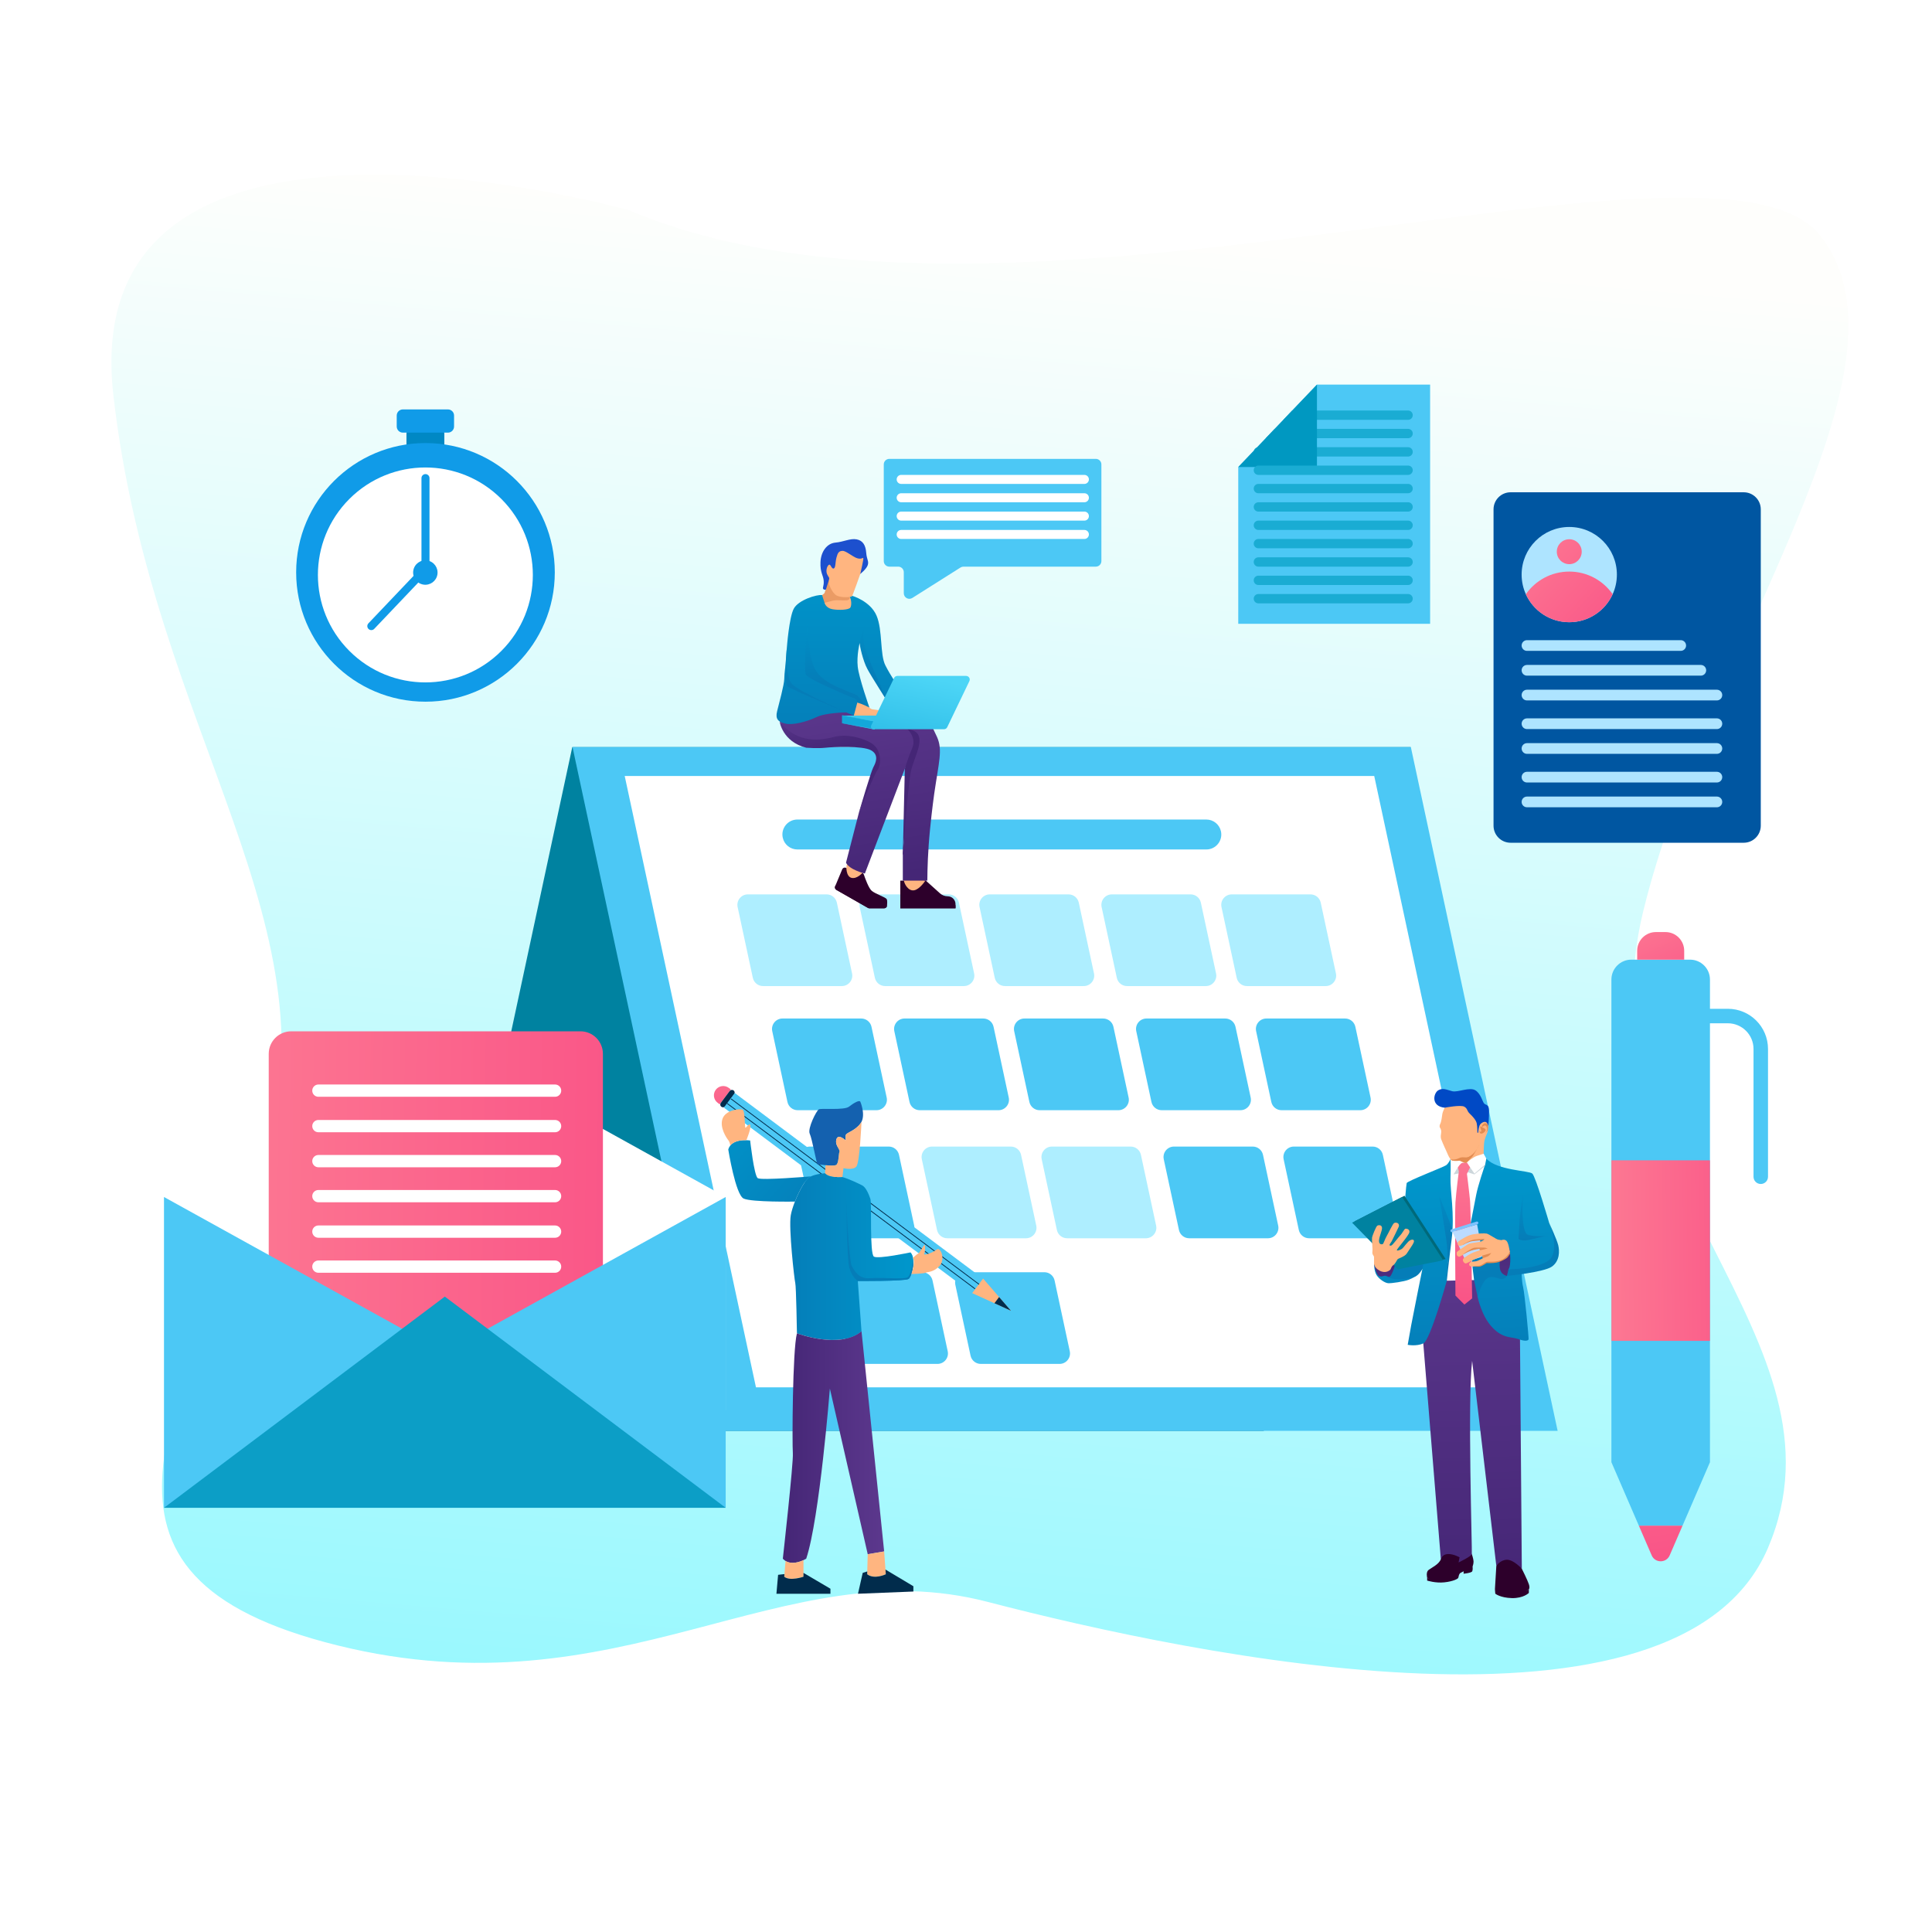 <?xml version="1.0" encoding="utf-8"?>
<!-- Generator: Adobe Illustrator 24.1.2, SVG Export Plug-In . SVG Version: 6.00 Build 0)  -->
<svg version="1.1" xmlns="http://www.w3.org/2000/svg" xmlns:xlink="http://www.w3.org/1999/xlink" x="0px" y="0px"
	 viewBox="0 0 4000 4000" style="enable-background:new 0 0 4000 4000;" xml:space="preserve">
<style type="text/css">
	.st0{fill:#FFFFFF;}
	.st1{fill:url(#SVGID_1_);}
	.st2{fill:#0082A0;}
	.st3{fill:#4CC8F5;}
	.st4{fill:#AEEEFF;}
	.st5{fill:#1AACD3;}
	.st6{fill:url(#SVGID_2_);}
	.st7{fill:url(#SVGID_3_);}
	.st8{fill:url(#SVGID_4_);}
	.st9{fill:#0098C1;}
	.st10{fill:url(#SVGID_5_);}
	.st11{fill:#0088C4;}
	.st12{fill:#0056A1;}
	.st13{fill:#AEE4FF;}
	.st14{fill:url(#SVGID_6_);}
	.st15{fill:url(#SVGID_7_);}
	.st16{fill:#109BE8;}
	.st17{fill:#0C9EC6;}
	.st18{fill:#2D002B;}
	.st19{fill:#FFB580;}
	.st20{fill:url(#SVGID_8_);}
	.st21{fill:url(#SVGID_9_);}
	.st22{fill:url(#SVGID_10_);}
	.st23{fill:url(#SVGID_11_);}
	.st24{fill:url(#SVGID_12_);}
	.st25{fill:url(#SVGID_13_);}
	.st26{fill:url(#SVGID_14_);}
	.st27{fill:url(#SVGID_15_);}
	.st28{fill:#EA9B65;}
	.st29{fill:#1D50CE;}
	.st30{fill:url(#SVGID_16_);}
	.st31{fill:url(#SVGID_17_);}
	.st32{fill:url(#SVGID_18_);}
	.st33{fill:url(#SVGID_19_);}
	.st34{fill:url(#SVGID_20_);}
	.st35{fill:url(#SVGID_21_);}
	.st36{fill:url(#SVGID_22_);}
	.st37{fill:url(#SVGID_23_);}
	.st38{fill:url(#SVGID_24_);}
	.st39{fill:url(#SVGID_25_);}
	.st40{fill:url(#SVGID_26_);}
	.st41{fill:#00697A;}
	.st42{fill:#CCD6DB;}
	.st43{fill:url(#SVGID_27_);}
	.st44{fill:#BBDBFF;}
	.st45{fill:#7DC3FF;}
	.st46{fill:#0049C5;}
	.st47{fill:#E28C52;}
	.st48{fill:url(#SVGID_28_);}
	.st49{fill:url(#SVGID_29_);}
	.st50{fill:url(#SVGID_30_);}
	.st51{fill:#012C4C;}
	.st52{fill:#1461AF;}
	.st53{fill:url(#SVGID_31_);}
	.st54{fill:url(#SVGID_32_);}
	.st55{fill:url(#SVGID_33_);}
	.st56{fill:url(#SVGID_34_);}
</style>
<g id="BG">
	<rect class="st0" width="4000" height="4000"/>
</g>
<g id="Layer_8">
	<linearGradient id="SVGID_1_" gradientUnits="userSpaceOnUse" x1="2084.659" y1="473.463" x2="1811.474" y2="3674.733">
		<stop  offset="0" style="stop-color:#FEFEFC"/>
		<stop  offset="1" style="stop-color:#95F8FE"/>
	</linearGradient>
	<path class="st1" d="M1302.26,435.19c0,0-1147.94-322.35-1067.55,382.95c80.38,705.3,476.67,1105.14,306.35,1603.92
		s-427.8,840.04,158.5,984.76c586.3,144.71,917.35-201.55,1345.41-90.25c428.06,111.3,1429.74,321.53,1615.24-111.3
		c185.5-432.82-392.45-770.11-258.06-1318.72s582.1-1121.25,367.52-1397.6S2085.39,769.09,1302.26,435.19z"/>
</g>
<g id="Layer_3">
	<polygon class="st2" points="880.91,2962.49 2616.56,2962.49 2920.5,1546.77 1184.84,1546.77 	"/>
	<polygon class="st3" points="3224.94,2962.49 1489.29,2962.49 1185.35,1546.77 2921.01,1546.77 	"/>
	<polygon class="st0" points="3116.91,2872.3 1565.13,2872.3 1293.38,1606.56 2845.18,1606.56 	"/>
	<path class="st3" d="M2497.57,1758.73h-846.7c-14.61,0-27.24-10.2-30.3-24.49v0c-4.14-19.3,10.57-37.5,30.3-37.5h846.7
		c14.61,0,27.24,10.2,30.3,24.49v0C2532.01,1740.53,2517.3,1758.73,2497.57,1758.73z"/>
	<path class="st4" d="M1742.9,2041.56h-163.08c-10.22,0-19.05-7.14-21.19-17.13l-31.45-146.49c-2.9-13.5,7.39-26.23,21.19-26.23
		h163.08c10.22,0,19.05,7.14,21.19,17.13l31.45,146.49C1766.99,2028.83,1756.7,2041.56,1742.9,2041.56z"/>
	<path class="st4" d="M1995.62,2041.56h-163.08c-10.22,0-19.05-7.14-21.19-17.13l-31.45-146.49c-2.9-13.5,7.39-26.23,21.19-26.23
		h163.08c10.22,0,19.05,7.14,21.19,17.13l31.45,146.49C2019.71,2028.83,2009.42,2041.56,1995.62,2041.56z"/>
	<path class="st4" d="M2243.79,2041.56h-163.08c-10.22,0-19.05-7.14-21.19-17.13l-31.45-146.49c-2.9-13.5,7.39-26.23,21.19-26.23
		h163.08c10.22,0,19.05,7.14,21.19,17.13l31.45,146.49C2267.88,2028.83,2257.59,2041.56,2243.79,2041.56z"/>
	<path class="st4" d="M2496.52,2041.56h-163.08c-10.22,0-19.05-7.14-21.19-17.13l-31.45-146.49c-2.9-13.5,7.39-26.23,21.19-26.23
		h163.08c10.22,0,19.05,7.14,21.19,17.13l31.45,146.49C2520.61,2028.83,2510.32,2041.56,2496.52,2041.56z"/>
	<path class="st4" d="M2744.69,2041.56h-163.08c-10.22,0-19.05-7.14-21.19-17.13l-31.45-146.49c-2.9-13.5,7.39-26.23,21.19-26.23
		h163.08c10.22,0,19.05,7.14,21.19,17.13l31.45,146.49C2768.78,2028.83,2758.49,2041.56,2744.69,2041.56z"/>
	<path class="st3" d="M1814.58,2298.57h-163.08c-10.22,0-19.05-7.14-21.19-17.13l-31.45-146.49c-2.9-13.5,7.39-26.23,21.19-26.23
		h163.08c10.22,0,19.05,7.14,21.19,17.13l31.45,146.49C1838.68,2285.84,1828.39,2298.57,1814.58,2298.57z"/>
	<path class="st3" d="M2067.31,2298.57h-163.08c-10.22,0-19.05-7.14-21.19-17.13l-31.45-146.49c-2.9-13.5,7.39-26.23,21.19-26.23
		h163.08c10.22,0,19.05,7.14,21.19,17.13l31.45,146.49C2091.4,2285.84,2081.11,2298.57,2067.31,2298.57z"/>
	<path class="st3" d="M2315.48,2298.57h-163.08c-10.22,0-19.05-7.14-21.19-17.13l-31.45-146.49c-2.9-13.5,7.39-26.23,21.19-26.23
		h163.08c10.22,0,19.05,7.14,21.19,17.13l31.45,146.49C2339.57,2285.84,2329.28,2298.57,2315.48,2298.57z"/>
	<path class="st3" d="M2568.21,2298.57h-163.08c-10.22,0-19.05-7.14-21.19-17.13l-31.45-146.49c-2.9-13.5,7.39-26.23,21.19-26.23
		h163.08c10.22,0,19.05,7.14,21.19,17.13l31.45,146.49C2592.3,2285.84,2582.01,2298.57,2568.21,2298.57z"/>
	<path class="st3" d="M2816.38,2298.57H2653.3c-10.22,0-19.05-7.14-21.19-17.13l-31.45-146.49c-2.9-13.5,7.39-26.23,21.19-26.23
		h163.08c10.22,0,19.05,7.14,21.19,17.13l31.45,146.49C2840.47,2285.84,2830.18,2298.57,2816.38,2298.57z"/>
	<path class="st3" d="M1871.54,2563.69h-163.08c-10.22,0-19.05-7.14-21.19-17.13l-31.45-146.49c-2.9-13.5,7.39-26.23,21.19-26.23
		h163.08c10.22,0,19.05,7.14,21.19,17.13l31.45,146.49C1895.63,2550.96,1885.34,2563.69,1871.54,2563.69z"/>
	<path class="st4" d="M2124.26,2563.69h-163.08c-10.22,0-19.05-7.14-21.19-17.13l-31.45-146.49c-2.9-13.5,7.39-26.23,21.19-26.23
		h163.08c10.22,0,19.05,7.14,21.19,17.13l31.45,146.49C2148.35,2550.96,2138.06,2563.69,2124.26,2563.69z"/>
	<path class="st4" d="M2372.43,2563.69h-163.08c-10.22,0-19.05-7.14-21.19-17.13l-31.45-146.49c-2.9-13.5,7.39-26.23,21.19-26.23
		h163.08c10.22,0,19.05,7.14,21.19,17.13l31.45,146.49C2396.52,2550.96,2386.23,2563.69,2372.43,2563.69z"/>
	<path class="st3" d="M2625.16,2563.69h-163.08c-10.22,0-19.05-7.14-21.19-17.13l-31.45-146.49c-2.9-13.5,7.39-26.23,21.19-26.23
		h163.08c10.22,0,19.05,7.14,21.19,17.13l31.45,146.49C2649.25,2550.96,2638.96,2563.69,2625.16,2563.69z"/>
	<path class="st3" d="M2873.33,2563.69h-163.08c-10.22,0-19.05-7.14-21.19-17.13l-31.45-146.49c-2.9-13.5,7.39-26.23,21.19-26.23
		h163.08c10.22,0,19.05,7.14,21.19,17.13l31.45,146.49C2897.42,2550.96,2887.13,2563.69,2873.33,2563.69z"/>
	<path class="st3" d="M1940.95,2823.84h-163.08c-10.22,0-19.05-7.14-21.19-17.13l-31.45-146.49c-2.9-13.5,7.39-26.23,21.19-26.23
		h163.08c10.22,0,19.05,7.14,21.19,17.13l31.45,146.49C1965.04,2811.11,1954.75,2823.84,1940.95,2823.84z"/>
	<path class="st3" d="M2193.67,2823.84H2030.6c-10.22,0-19.05-7.14-21.19-17.13l-31.45-146.49c-2.9-13.5,7.39-26.23,21.19-26.23
		h163.08c10.22,0,19.05,7.14,21.19,17.13l31.45,146.49C2217.76,2811.11,2207.48,2823.84,2193.67,2823.84z"/>
</g>
<g id="Layer_5">
	<polygon class="st3" points="2960.91,796.27 2960.91,1291.48 2563.67,1291.48 2563.67,966.92 2596.03,933.04 2602.39,926.36 
		2620.67,907.23 2639.1,887.92 2656.95,869.23 2675.39,849.92 2693.22,831.24 2711.66,811.93 2726.62,796.27 	"/>
	<path class="st5" d="M2915.3,945.22h-309.95c-5.33,0-9.66-4.32-9.66-9.66l0,0c0-5.33,4.32-9.66,9.66-9.66h309.95
		c5.33,0,9.66,4.32,9.66,9.66l0,0C2924.95,940.9,2920.63,945.22,2915.3,945.22z"/>
	<path class="st5" d="M2924.96,897.57c0,2.67-1.08,5.08-2.83,6.83c-1.75,1.75-4.16,2.83-6.84,2.83h-294.63l18.44-19.31h276.19
		C2920.63,887.92,2924.96,892.24,2924.96,897.57z"/>
	<path class="st5" d="M2924.96,859.58c0,2.67-1.08,5.08-2.83,6.83c-1.75,1.75-4.16,2.83-6.84,2.83h-258.34l18.44-19.31h239.91
		C2920.63,849.92,2924.96,854.25,2924.96,859.58z"/>
	<path class="st3" d="M3577.31,2088.6h-37.02v-60.48c0-22.79-18.48-41.27-41.27-41.27h-121.51c-22.79,0-41.27,18.48-41.27,41.27
		v999.22h0l56.81,131.37h90.43l56.81-131.37h0V2118.6h37.02c29.36,0,53.17,23.8,53.17,53.17v264.57c0,8.28,6.72,15,15,15
		s15-6.72,15-15v-264.57C3660.48,2125.84,3623.24,2088.6,3577.31,2088.6z"/>
	<linearGradient id="SVGID_2_" gradientUnits="userSpaceOnUse" x1="3375.546" y1="2748.644" x2="3491.197" y2="3504.826">
		<stop  offset="0" style="stop-color:#FD7A93"/>
		<stop  offset="1" style="stop-color:#F73F80"/>
	</linearGradient>
	<path class="st6" d="M3483.48,3158.71l-26.61,61.53c-7.05,16.3-30.16,16.3-37.21,0l-26.61-61.53H3483.48z"/>
	<linearGradient id="SVGID_3_" gradientUnits="userSpaceOnUse" x1="3315.053" y1="2590.686" x2="3829.434" y2="2584.562">
		<stop  offset="0" style="stop-color:#FD7A93"/>
		<stop  offset="1" style="stop-color:#F73F80"/>
	</linearGradient>
	<rect x="3336.24" y="2402.33" class="st7" width="204.05" height="373.79"/>
	<linearGradient id="SVGID_4_" gradientUnits="userSpaceOnUse" x1="3398.584" y1="1888.736" x2="3537.478" y2="2184.907">
		<stop  offset="0" style="stop-color:#FD7A93"/>
		<stop  offset="1" style="stop-color:#F73F80"/>
	</linearGradient>
	<path class="st8" d="M3486.95,1986.86h-97.36v-18.36c0-21.41,17.36-38.77,38.77-38.77h19.82c21.41,0,38.77,17.36,38.77,38.77
		V1986.86z"/>
	<polygon class="st9" points="2726.62,796.27 2726.62,966.92 2563.67,966.92 	"/>
	<path class="st5" d="M2915.3,1249.17h-309.95c-5.33,0-9.66-4.32-9.66-9.66l0,0c0-5.33,4.32-9.66,9.66-9.66h309.95
		c5.33,0,9.66,4.32,9.66,9.66l0,0C2924.95,1244.85,2920.63,1249.17,2915.3,1249.17z"/>
	<path class="st5" d="M2915.3,1211.18h-309.95c-5.33,0-9.66-4.32-9.66-9.66l0,0c0-5.33,4.32-9.66,9.66-9.66h309.95
		c5.33,0,9.66,4.32,9.66,9.66l0,0C2924.95,1206.86,2920.63,1211.18,2915.3,1211.18z"/>
	<path class="st5" d="M2915.3,1173.19h-309.95c-5.33,0-9.66-4.32-9.66-9.66l0,0c0-5.33,4.32-9.66,9.66-9.66h309.95
		c5.33,0,9.66,4.32,9.66,9.66l0,0C2924.95,1168.86,2920.63,1173.19,2915.3,1173.19z"/>
	<path class="st5" d="M2915.3,1135.19h-309.95c-5.33,0-9.66-4.32-9.66-9.66l0,0c0-5.33,4.32-9.66,9.66-9.66h309.95
		c5.33,0,9.66,4.32,9.66,9.66l0,0C2924.95,1130.87,2920.63,1135.19,2915.3,1135.19z"/>
	<path class="st5" d="M2915.3,1097.2h-309.95c-5.33,0-9.66-4.32-9.66-9.66l0,0c0-5.33,4.32-9.66,9.66-9.66h309.95
		c5.33,0,9.66,4.32,9.66,9.66l0,0C2924.95,1092.88,2920.63,1097.2,2915.3,1097.2z"/>
	<path class="st5" d="M2915.3,1059.21h-309.95c-5.33,0-9.66-4.32-9.66-9.66l0,0c0-5.33,4.32-9.66,9.66-9.66h309.95
		c5.33,0,9.66,4.32,9.66,9.66l0,0C2924.95,1054.88,2920.63,1059.21,2915.3,1059.21z"/>
	<path class="st5" d="M2915.3,1021.21h-309.95c-5.33,0-9.66-4.32-9.66-9.66l0,0c0-5.33,4.32-9.66,9.66-9.66h309.95
		c5.33,0,9.66,4.32,9.66,9.66l0,0C2924.95,1016.89,2920.63,1021.21,2915.3,1021.21z"/>
	<path class="st5" d="M2915.3,983.22h-309.95c-5.33,0-9.66-4.32-9.66-9.66l0,0c0-5.33,4.32-9.66,9.66-9.66h309.95
		c5.33,0,9.66,4.32,9.66,9.66l0,0C2924.95,978.89,2920.63,983.22,2915.3,983.22z"/>
</g>
<g id="Layer_4">
	<polygon class="st0" points="339.52,2478.25 920.99,2155.88 1502.47,2478.25 1502.47,2920.35 339.52,2920.35 	"/>
	<linearGradient id="SVGID_5_" gradientUnits="userSpaceOnUse" x1="420.803" y1="2481.394" x2="1813.454" y2="2501.128">
		<stop  offset="0" style="stop-color:#FD7A93"/>
		<stop  offset="1" style="stop-color:#F73F80"/>
	</linearGradient>
	<path class="st10" d="M1201.68,2841.23h-598.7c-25.74,0-46.6-20.86-46.6-46.6V2181.8c0-25.74,20.86-46.6,46.6-46.6h598.7
		c25.74,0,46.6,20.86,46.6,46.6v612.83C1248.29,2820.37,1227.42,2841.23,1201.68,2841.23z"/>
	<g>
		<path class="st0" d="M659.2,2270.77h490.03c7.02,0,12.71-5.69,12.71-12.71c0-7.02-5.69-12.71-12.71-12.71H659.2
			c-7.02,0-12.71,5.69-12.71,12.71C646.49,2265.08,652.18,2270.77,659.2,2270.77z"/>
		<path class="st0" d="M1149.23,2318.79H659.2c-7.02,0-12.71,5.69-12.71,12.71v0c0,7.02,5.69,12.71,12.71,12.71h490.03
			c7.02,0,12.71-5.69,12.71-12.71v0C1161.94,2324.48,1156.25,2318.79,1149.23,2318.79z"/>
		<path class="st0" d="M1149.23,2391.28H659.2c-7.02,0-12.71,5.69-12.71,12.71c0,7.02,5.69,12.71,12.71,12.71h490.03
			c7.02,0,12.71-5.69,12.71-12.71C1161.94,2396.97,1156.25,2391.28,1149.23,2391.28z"/>
		<path class="st0" d="M1149.23,2463.77H659.2c-7.02,0-12.71,5.69-12.71,12.71c0,7.02,5.69,12.71,12.71,12.71h490.03
			c7.02,0,12.71-5.69,12.71-12.71C1161.94,2469.46,1156.25,2463.77,1149.23,2463.77z"/>
		<path class="st0" d="M1149.23,2537.21H659.2c-7.02,0-12.71,5.69-12.71,12.71l0,0c0,7.02,5.69,12.71,12.71,12.71h490.03
			c7.02,0,12.71-5.69,12.71-12.71l0,0C1161.94,2542.9,1156.25,2537.21,1149.23,2537.21z"/>
		<path class="st0" d="M1149.23,2609.7H659.2c-7.02,0-12.71,5.69-12.71,12.71l0,0c0,7.02,5.69,12.71,12.71,12.71h490.03
			c7.02,0,12.71-5.69,12.71-12.71l0,0C1161.94,2615.39,1156.25,2609.7,1149.23,2609.7z"/>
	</g>
	<path class="st11" d="M909.43,936.77h-57.4c-5.8,0-10.5-4.7-10.5-10.5v-28.47c0-5.8,4.7-10.5,10.5-10.5h57.4
		c5.8,0,10.5,4.7,10.5,10.5v28.47C919.93,932.07,915.23,936.77,909.43,936.77z"/>
	<path class="st12" d="M3610.18,1744.82h-482.66c-19.51,0-35.32-15.81-35.32-35.32v-654.97c0-19.51,15.81-35.32,35.32-35.32h482.66
		c19.51,0,35.32,15.81,35.32,35.32v654.97C3645.5,1729.01,3629.69,1744.82,3610.18,1744.82z"/>
	<path class="st13" d="M3347.59,1189.64c0,14.49-3.13,28.26-8.75,40.66c-15.49,34.18-49.9,57.95-89.86,57.95
		c-39.97,0-74.38-23.77-89.86-57.95c-5.62-12.4-8.75-26.16-8.75-40.66c0-54.46,44.15-98.61,98.61-98.61
		S3347.59,1135.18,3347.59,1189.64z"/>
	<linearGradient id="SVGID_6_" gradientUnits="userSpaceOnUse" x1="3174.025" y1="1072.385" x2="3516.934" y2="1391.932">
		<stop  offset="0" style="stop-color:#FD7A93"/>
		<stop  offset="1" style="stop-color:#F73F80"/>
	</linearGradient>
	<circle class="st14" cx="3248.98" cy="1142.23" r="25.8"/>
	<linearGradient id="SVGID_7_" gradientUnits="userSpaceOnUse" x1="3128.347" y1="1121.402" x2="3471.256" y2="1440.949">
		<stop  offset="0" style="stop-color:#FD7A93"/>
		<stop  offset="1" style="stop-color:#F73F80"/>
	</linearGradient>
	<path class="st15" d="M3338.84,1230.29c-15.49,34.18-49.9,57.95-89.86,57.95c-39.97,0-74.38-23.77-89.86-57.95
		c19.79-28.36,52.66-46.91,89.86-46.91C3286.18,1183.38,3319.05,1201.93,3338.84,1230.29z"/>
	<path class="st13" d="M3479.76,1347.56h-318.3c-6.13,0-11.09-4.97-11.09-11.09l0,0c0-6.13,4.97-11.09,11.09-11.09h318.3
		c6.13,0,11.09,4.97,11.09,11.09l0,0C3490.85,1342.59,3485.89,1347.56,3479.76,1347.56z"/>
	<path class="st13" d="M3521.36,1398.86h-359.89c-6.13,0-11.09-4.97-11.09-11.09l0,0c0-6.13,4.97-11.09,11.09-11.09h359.89
		c6.13,0,11.09,4.97,11.09,11.09l0,0C3532.45,1393.89,3527.48,1398.86,3521.36,1398.86z"/>
	<path class="st13" d="M3554.63,1450.16h-393.17c-6.13,0-11.09-4.97-11.09-11.09l0,0c0-6.13,4.97-11.09,11.09-11.09h393.17
		c6.13,0,11.09,4.97,11.09,11.09l0,0C3565.72,1445.19,3560.76,1450.16,3554.63,1450.16z"/>
	<path class="st13" d="M3554.63,1509.47h-393.17c-6.13,0-11.09-4.97-11.09-11.09v0c0-6.13,4.97-11.09,11.09-11.09h393.17
		c6.13,0,11.09,4.97,11.09,11.09v0C3565.72,1504.5,3560.76,1509.47,3554.63,1509.47z"/>
	<path class="st13" d="M3554.63,1560.77h-393.17c-6.13,0-11.09-4.97-11.09-11.09l0,0c0-6.13,4.97-11.09,11.09-11.09h393.17
		c6.13,0,11.09,4.97,11.09,11.09l0,0C3565.72,1555.8,3560.76,1560.77,3554.63,1560.77z"/>
	<path class="st13" d="M3554.63,1620.08h-393.17c-6.13,0-11.09-4.97-11.09-11.09l0,0c0-6.13,4.97-11.09,11.09-11.09h393.17
		c6.13,0,11.09,4.97,11.09,11.09l0,0C3565.72,1615.11,3560.76,1620.08,3554.63,1620.08z"/>
	<path class="st13" d="M3554.63,1671.38h-393.17c-6.13,0-11.09-4.97-11.09-11.09v0c0-6.13,4.97-11.09,11.09-11.09h393.17
		c6.13,0,11.09,4.97,11.09,11.09v0C3565.72,1666.41,3560.76,1671.38,3554.63,1671.38z"/>
	<circle class="st16" cx="880.91" cy="1185.04" r="267.74"/>
	
		<ellipse transform="matrix(0.707 -0.707 0.707 0.707 -583.713 971.553)" class="st0" cx="880.91" cy="1190.38" rx="222.54" ry="222.54"/>
	
		<ellipse transform="matrix(0.159 -0.987 0.987 0.159 -429.069 1866.416)" class="st16" cx="880.91" cy="1185.04" rx="25.29" ry="25.29"/>
	<path class="st16" d="M880.91,1190.38L880.91,1190.38c-4.59,0-8.31-3.72-8.31-8.31V989.88c0-4.59,3.72-8.31,8.31-8.31l0,0
		c4.59,0,8.31,3.72,8.31,8.31v192.19C889.22,1186.66,885.5,1190.38,880.91,1190.38z"/>
	<path class="st16" d="M763.06,1302.3L763.06,1302.3c-3.33-3.16-3.46-8.42-0.29-11.75l103.81-109.14c3.16-3.33,8.42-3.46,11.75-0.29
		l0,0c3.33,3.16,3.46,8.42,0.29,11.75L774.81,1302C771.65,1305.33,766.39,1305.46,763.06,1302.3z"/>
	<path class="st16" d="M927.35,895.73h-93.23c-7.04,0-12.74-5.7-12.74-12.74v-22.61c0-7.04,5.7-12.74,12.74-12.74h93.23
		c7.04,0,12.74,5.7,12.74,12.74v22.61C940.09,890.03,934.39,895.73,927.35,895.73z"/>
	<polygon class="st3" points="1502.47,2478.25 1502.47,3121.75 339.52,3121.75 339.52,2478.25 920.99,2800 	"/>
	<polygon class="st17" points="1502.47,3121.75 339.52,3121.75 920.99,2684.45 	"/>
	<path class="st3" d="M1829.75,961.55v200.11c0,6.36,5.16,11.52,11.52,11.52h18.41c6.36,0,11.52,5.16,11.52,11.52v43.56
		c0,9.07,10,14.59,17.67,9.74l99.78-63.04c1.84-1.16,3.97-1.78,6.15-1.78h273.99c6.36,0,11.52-5.16,11.52-11.52V961.55
		c0-6.36-5.16-11.52-11.52-11.52h-427.52C1834.9,950.03,1829.75,955.19,1829.75,961.55z"/>
	<path class="st0" d="M2245.11,1001.9H1865.8c-5.16,0-9.34-4.18-9.34-9.34v0c0-5.16,4.18-9.34,9.34-9.34h379.31
		c5.16,0,9.34,4.18,9.34,9.34v0C2254.45,997.72,2250.27,1001.9,2245.11,1001.9z"/>
	<path class="st0" d="M2245.11,1039.89H1865.8c-5.16,0-9.34-4.18-9.34-9.34v0c0-5.16,4.18-9.34,9.34-9.34h379.31
		c5.16,0,9.34,4.18,9.34,9.34v0C2254.45,1035.71,2250.27,1039.89,2245.11,1039.89z"/>
	<path class="st0" d="M2245.11,1077.88H1865.8c-5.16,0-9.34-4.18-9.34-9.34v0c0-5.16,4.18-9.34,9.34-9.34h379.31
		c5.16,0,9.34,4.18,9.34,9.34v0C2254.45,1073.7,2250.27,1077.88,2245.11,1077.88z"/>
	<path class="st0" d="M2245.11,1115.88H1865.8c-5.16,0-9.34-4.18-9.34-9.34l0,0c0-5.16,4.18-9.34,9.34-9.34h379.31
		c5.16,0,9.34,4.18,9.34,9.34l0,0C2254.45,1111.7,2250.27,1115.88,2245.11,1115.88z"/>
</g>
<g id="people">
	<path class="st18" d="M1731.61,1842.41l65.45,37.37c0.9,0.51,1.91,0.78,2.95,0.78h30.5c3.05,0,5.61-2.31,5.93-5.34
		c0.5-4.78,0.85-11.39-0.7-13.78c-2.53-3.92-23.03-10.59-30.85-17.04c-6.35-5.22-13.78-26-16.38-33.72
		c-0.62-1.83-2.08-3.25-3.93-3.8l-31.65-9.53c-0.35-0.11-0.7-0.24-1.02-0.41c-3.09-1.6-6.89-0.22-8.23,3l-13.72,32.9l-0.88,2.1
		C1727.9,1837.71,1728.99,1840.92,1731.61,1842.41z"/>
	<path class="st18" d="M1915.82,1822.29l30.37,27.31c4.35,3.92,10,6.08,15.86,6.08h0c8.97,0,16.24,7.27,16.24,16.24v8.64H1864
		v-57.29h5.18L1915.82,1822.29z"/>
	<path class="st19" d="M1915.82,1823.27c0,0-11.57,18.14-23.49,20.04c-11.92,1.9-20.38-13.47-21.07-21.07
		c-0.69-7.6,4.32-8.46,4.32-8.46L1915.82,1823.27z"/>
	<path class="st19" d="M1785.56,1807.18c0,0-11.02,12.98-22.42,10.39c-11.4-2.59-12-22.79-9.63-28.32
		c2.37-5.53,15.46-3.81,15.46-3.81L1785.56,1807.18z"/>
	
		<linearGradient id="SVGID_8_" gradientUnits="userSpaceOnUse" x1="1578.03" y1="1416.417" x2="1518.304" y2="1803.907" gradientTransform="matrix(-1 0 0 1 3444.051 0)">
		<stop  offset="1.400000e-07" style="stop-color:#5C388D"/>
		<stop  offset="1" style="stop-color:#452676"/>
	</linearGradient>
	<path class="st20" d="M1869.18,1770.42v52.85h50.78c0.11-23.68,1.05-60.49,5.53-105.77c4.33-43.79,8.74-74.29,8.74-74.29
		c9.44-65.32,17.77-90.47,5.83-117.27c-2.75-6.17-15.95-33.46-15.95-33.46l0,0l-22.8,1.06l-37.31,35.41l11.77,57.92l-0.2,62.01
		l-3.45,59.42l-0.93,35.96C1871.19,1744.26,1867.86,1765.76,1869.18,1770.42z"/>
	
		<linearGradient id="SVGID_9_" gradientUnits="userSpaceOnUse" x1="1695.684" y1="1434.551" x2="1635.959" y2="1822.041" gradientTransform="matrix(-1 0 0 1 3444.051 0)">
		<stop  offset="1.400000e-07" style="stop-color:#5C388D"/>
		<stop  offset="1" style="stop-color:#452676"/>
	</linearGradient>
	<path class="st21" d="M1873.33,1591.65l-82.73,216.94c0,0-31.78-7.6-39.04-22.45l27.29-105.94l23.49-66.1c0,0,7.14-17.5,7.37-18.65
		c0.23-1.15,9.67-21.42,9.67-21.42s-2.3-21.19-17.5-26.25c-15.2-5.07-63.56-7.83-63.56-7.83H1669l-41.45-23.95l-13.47-23.52
		c0,0,13.01-12.64,14.16-13.1c1.15-0.46,81.45-22.32,81.45-22.32l52.81,4.36l21.65,5.76l96.26,14.28l18.19-1.38l-6.1,40.07
		l3.63,22.28l-11.92,27.98L1873.33,1591.65z"/>
	
		<linearGradient id="SVGID_10_" gradientUnits="userSpaceOnUse" x1="1625.089" y1="1408.52" x2="1594.498" y2="1517.775" gradientTransform="matrix(-1 0 0 1 3444.051 0)">
		<stop  offset="1.400000e-07" style="stop-color:#5C388D"/>
		<stop  offset="1" style="stop-color:#452676"/>
	</linearGradient>
	<path class="st22" d="M1879.03,1509.78c0,0,18.65,17.62,9.85,38.35s-15.55,43.53-15.55,43.53l-4.15,178.77
		c0,0,10.36-140.42,16.58-172.55S1926.7,1514.96,1879.03,1509.78z"/>
	
		<linearGradient id="SVGID_11_" gradientUnits="userSpaceOnUse" x1="1750.398" y1="1443.607" x2="1719.807" y2="1552.861" gradientTransform="matrix(-1 0 0 1 3444.051 0)">
		<stop  offset="1.400000e-07" style="stop-color:#5C388D"/>
		<stop  offset="1" style="stop-color:#452676"/>
	</linearGradient>
	<path class="st23" d="M1614.07,1493.54c0,0,5.53,42.15,55.27,54.58c0,0,23.84,1.73,39.5,0c15.66-1.73,76.86-4.49,94.39,5.18
		c17.53,9.67,9.7,26.48,4.87,35.24c-4.84,8.75-29.25,91.66-29.25,91.66s28.79-72.08,38-86.13s6.68-41.45-9.9-53.43
		c-16.58-11.98-53.31-22.05-78.7-15.31C1702.85,1532.06,1652.25,1542.6,1614.07,1493.54z"/>
	<path class="st19" d="M1800.04,1464.87c0,0,2.65,3.28,6.79,3.8c4.15,0.52,24.53,3.45,24.53,3.45l-0.86,14.51
		c0,0-23.23,5.99-24.06,5.84c-0.84-0.15-29.83-7.4-29.83-7.4l-8.81-3.63c0,0-4.32-21.07-4.32-22.45c0-1.38,9.67-21.07,9.67-21.07
		L1800.04,1464.87z"/>
	
		<linearGradient id="SVGID_12_" gradientUnits="userSpaceOnUse" x1="1731.394" y1="1447.755" x2="1491.034" y2="1557.01" gradientTransform="matrix(-1 0 0 1 3444.051 0)">
		<stop  offset="0" style="stop-color:#4CD5F6"/>
		<stop  offset="1" style="stop-color:#13A8DA"/>
	</linearGradient>
	<path class="st24" d="M1743.85,1481.46h85.9l-15.89,17.64c0,0-23.95,2.16-24.87,2.16
		C1788.06,1501.26,1743.85,1481.46,1743.85,1481.46z"/>
	<g>
		
			<linearGradient id="SVGID_13_" gradientUnits="userSpaceOnUse" x1="1636.258" y1="1327.189" x2="1654.285" y2="1440.267" gradientTransform="matrix(-1 0 0 1 3444.051 0)">
			<stop  offset="0" style="stop-color:#4CD5F6"/>
			<stop  offset="1" style="stop-color:#13A8DA"/>
		</linearGradient>
		<polygon class="st25" points="1808.21,1492.79 1743.85,1481.46 1743.85,1497.12 1810.17,1509.78 1820.53,1494.12 		"/>
		
			<linearGradient id="SVGID_14_" gradientUnits="userSpaceOnUse" x1="1622.646" y1="1495.597" x2="1700.705" y2="1495.597" gradientTransform="matrix(-1 0 0 1 3444.051 0)">
			<stop  offset="0" style="stop-color:#4CD5F6"/>
			<stop  offset="1" style="stop-color:#13A8DA"/>
		</linearGradient>
		<path class="st26" d="M1810.4,1510.33l-67.06-12.81v-16.67l64.93,11.44l13.12,1.41L1810.4,1510.33z M1744.35,1496.7l65.59,12.53
			l9.73-14.7l-11.54-1.25l-63.78-11.23V1496.7z"/>
	</g>
	
		<linearGradient id="SVGID_15_" gradientUnits="userSpaceOnUse" x1="1709.245" y1="1168.655" x2="1712.887" y2="1545.219" gradientTransform="matrix(-1 0 0 1 3444.051 0)">
		<stop  offset="0" style="stop-color:#0096CB"/>
		<stop  offset="1" style="stop-color:#057DB8"/>
	</linearGradient>
	<path class="st27" d="M1774.94,1454.74l-7.14,26.71l-15.55-6.47c0,0-42.32,0.26-62.35,9.93s-48.67,16.75-63.63,13.3
		c-14.96-3.45-21.35-9.33-17.38-25.56c3.97-16.24,14.68-54.75,14.85-67.19c0.17-12.44,2.9-30.57,2.9-30.57l2.51-34.6
		c0,0,4.61-61.95,14.28-80.09s47.79-29.71,58.61-28.15c10.82,1.55,62.42,1.53,62.42,1.53s37.35,10.73,50.31,40.96
		c12.95,30.23,6.68,80.49,18.42,103.29c11.74,22.8,23.26,38.46,23.26,38.46l-18.65,37.08l-28.97-50.43l-22.62-46.98l-6.33-25.1
		c0,0-6.56,26.25-4.03,49.51c2.53,23.26,24.18,84.52,24.18,84.52l-23.49-14.51L1774.94,1454.74z"/>
	<path class="st19" d="M1707.11,1248.05c0,0,2.42,10.71,16.12,13.24s34.31,1.38,37.31-3.34s2.17-17.32-1.25-22.02
		c-3.42-4.7-43.88,1.76-43.88,1.76L1707.11,1248.05z"/>
	<path class="st28" d="M1759.29,1235.93c0,0,1.49,6.25-6.23,7.05s-19.69-1.38-28.9,0.69c-9.21,2.07-17.04,4.72-17.04,4.38
		s-5.07-16.01-5.07-16.01s5.41-3.34,5.64-5.76c0.23-2.42,2.07-5.3,2.07-5.3s-0.35-11.4-0.23-12.21c0.12-0.81,7.31-11.63,7.31-11.63
		l18.25,5.53L1759.29,1235.93z"/>
	<path class="st29" d="M1781.18,1188.17c0,0,13.1-10.13,15.52-18.54c2.42-8.41-2.19-10.71-3.34-25.56
		c-1.15-14.85-6.68-24.99-19.92-27.41c-13.24-2.42-26.6,5.18-43.99,6.79s-29.82,18.54-30.74,40.42
		c-0.92,21.88,5.99,27.41,6.68,38.69c0.69,11.28-2.99,14.16-1.04,16.7c1.96,2.53,5.41,1.73,5.41,1.73l6.9-21.38l3.93-10.17
		l53.89-4.95L1781.18,1188.17z"/>
	<path class="st19" d="M1781.18,1188.17c0,0,7-30.31,6.22-32.47s-3.37,3.02-12.87,0c-9.5-3.02-22.97-15.55-30.31-15.2
		s-9.76,3.8-12.44,14.08c-2.68,10.28-1.38,21.33-5.87,22.45c-4.49,1.12-6.13-9.85-9.59-7.77c-3.45,2.07-5.96,9.24-5.01,15.55
		c0.95,6.3,5.53,10.28,5.53,12.35s-1.21,9.56-0.52,11.98c0.69,2.42,6.91,19.23,16.12,23.95c9.21,4.72,29.82,3.68,31.55,1.38
		C1765.72,1232.16,1781.18,1188.17,1781.18,1188.17z"/>
	
		<linearGradient id="SVGID_16_" gradientUnits="userSpaceOnUse" x1="1729.03" y1="1248.093" x2="1712.277" y2="1409.789" gradientTransform="matrix(-1 0 0 1 3444.051 0)">
		<stop  offset="0" style="stop-color:#0096CB"/>
		<stop  offset="1" style="stop-color:#057DB8"/>
	</linearGradient>
	<path class="st30" d="M1800.04,1464.87c0,0-15.2-7.83-25.1-10.13c0,0-1.15-6.91-5.07-8.29c-3.92-1.38-94.65-38.92-101.1-49.28
		c-6.45-10.36,4.15-116.07,4.15-116.07s-3.07,78,17.04,108.7c20.11,30.7,80.37,44.91,85.67,50.9
		C1780.92,1446.68,1795.2,1462.57,1800.04,1464.87z"/>
	
		<linearGradient id="SVGID_17_" gradientUnits="userSpaceOnUse" x1="1766.61" y1="1251.987" x2="1749.858" y2="1413.683" gradientTransform="matrix(-1 0 0 1 3444.051 0)">
		<stop  offset="0" style="stop-color:#0096CB"/>
		<stop  offset="1" style="stop-color:#057DB8"/>
	</linearGradient>
	<path class="st31" d="M1767.8,1481.46c0,0-126.2-52.28-136.34-59.65c-10.13-7.37-2.3-81.53-2.3-81.53s-3.96,58.31,10.13,75.31
		C1653.38,1432.59,1767.8,1481.46,1767.8,1481.46z"/>
	
		<linearGradient id="SVGID_18_" gradientUnits="userSpaceOnUse" x1="1651.022" y1="1240.011" x2="1634.27" y2="1401.708" gradientTransform="matrix(-1 0 0 1 3444.051 0)">
		<stop  offset="0" style="stop-color:#0096CB"/>
		<stop  offset="1" style="stop-color:#057DB8"/>
	</linearGradient>
	<path class="st32" d="M1837.81,1453.36c0,0-32.7-51.01-42.03-68.28c-9.33-17.27-16.24-49.4-15.89-54.23
		c0.35-4.84,12.44-45.6,12.44-45.6s-11.4,31.09,0.69,63.56C1805.1,1381.28,1837.81,1453.36,1837.81,1453.36z"/>
	
		<linearGradient id="SVGID_19_" gradientUnits="userSpaceOnUse" x1="1526.513" y1="1401.207" x2="1586.056" y2="1671.065" gradientTransform="matrix(-1 0 0 1 3444.051 0)">
		<stop  offset="0" style="stop-color:#4CD5F6"/>
		<stop  offset="1" style="stop-color:#13A8DA"/>
	</linearGradient>
	<path class="st33" d="M1808.65,1509.78h145.74c2.89,0,5.52-1.66,6.77-4.26l45.85-95.34c2.4-4.99-1.24-10.77-6.77-10.77h-142.4
		c-2.89,0-5.52,1.66-6.77,4.26l-47.3,98.35C1802.04,1505.61,1804.66,1509.78,1808.65,1509.78z"/>
	
		<rect x="1864" y="1874.05" transform="matrix(-1 -1.224647e-16 1.224647e-16 -1 3842.291 3754.612)" class="st18" width="114.28" height="6.51"/>
	<path class="st18" d="M1731.61,1842.41l65.45,37.37c0.9,0.51,1.91,0.78,2.95,0.78h30.5c3.05,0,5.61-2.31,5.93-5.34h-38.59
		l-67.91-42.39l-0.88,2.1C1727.9,1837.71,1728.99,1840.92,1731.61,1842.41z"/>
	<path class="st18" d="M3097.98,3242.11l-2.91,48.33l15.59,11.71l18.37,2.07c0,0,19.93-1.55,20.19-2.33s16.11-11.45,16.11-11.45
		s2.65-2.26,0-10.55c-2.65-8.28-14.56-31.96-14.56-31.96l-12.16-21.87c0,0-7.5-16.3-8.41-16.82s-15.14,0.78-15.92,0
		S3097.98,3242.11,3097.98,3242.11z"/>
	<path class="st18" d="M2954.74,3266.37c0,0-2.91-11.45,2.91-15.92c5.82-4.46,21.93-11.84,25.43-22.32
		c3.49-10.48,6.02-21.35,6.02-21.35l9.51-6.21l16.3-1.75l32.35,18.7c0,0,3.36,10.03,3.56,15.07c0.19,5.05-2.04,10.87-2.04,10.87
		l-3.98,6.02l-12.03,2.33l-6.02,1.55l-6.41,3.69l-2.72,5.05c0,0-1.16,1.94-1.94,3.3c-0.78,1.36-4.08,3.69-4.08,3.69
		s-12.81,4.85-13.78,4.85s-21.35,1.16-21.93,1.16s-14.17-4.27-14.17-4.27L2954.74,3266.37z"/>
	<linearGradient id="SVGID_20_" gradientUnits="userSpaceOnUse" x1="3042.126" y1="2553.293" x2="3057.993" y2="3288.452">
		<stop  offset="1.400000e-07" style="stop-color:#5C388D"/>
		<stop  offset="1" style="stop-color:#452676"/>
	</linearGradient>
	<path class="st34" d="M2946.78,2781.46l36.3,446.67c0,0,2.33-9.83,13.97-10.61c11.65-0.78,24.84,6.73,24.84,6.73l-2.07,10.61
		c0,0,26.4-12.42,27.43-17.34c1.03-4.92-9.06-318.33,0.65-399.97l50.08,424.56c0,0,7.76-12.42,21.74-12.81
		c13.97-0.39,31.05,18.63,31.05,18.63l-3.88-486.12l-10.09-77.14l-58.83-69.61h-98.51l-18.89,11.73L2946.78,2781.46z"/>
	<linearGradient id="SVGID_21_" gradientUnits="userSpaceOnUse" x1="3023.59" y1="2424.372" x2="3046.729" y2="2825.668">
		<stop  offset="0" style="stop-color:#0096CB"/>
		<stop  offset="1" style="stop-color:#057DB8"/>
	</linearGradient>
	<path class="st35" d="M2845.03,2617.91c0,0-0.14,13.2,4.71,21.54c4.85,8.35,17.27,16.69,24.07,17.27s33-3.3,42.89-7.18
		c9.9-3.88,14.75-7.83,14.75-7.83l13.53-14.92c0,0-19.87,98.51-23.24,116.89c-3.36,18.37-7.25,40.63-7.25,40.63
		s17.73,3.62,32.28-2.85c14.56-6.47,48.72-129.91,48.72-129.91l0.91-11.26l1.8-32.91l2.98-61.16l6.09-1.56l19.02,80.7l25.58,24.9
		l10.83,1.29l-3.54,33.13c0,0,7.76,39.85,30.54,63.66c22.77,23.81,38.82,18.63,54.6,24.33c15.79,5.69,19.67,2.33,20.44,0.26
		c0.78-2.07-8.15-95.78-11.26-107.93c-3.11-12.15-3.11-31.43-3.11-31.43l30.28-6.77l32.61-13.93l9.19-31.18l-5.11-24.13l-9.9-25.49
		c0,0-27.95-95.95-34.94-102.29c-6.99-6.34-73.24-6.47-95.24-31.05l-42.3,4.87l-31.91-3.61c0,0-3.67,8.7-9.11,12.58
		c-5.44,3.88-80.36,32.61-81.53,36.88c-1.16,4.27-4.27,45.81-4.27,45.81v28.34l-26.4,41.44l-23,27L2845.03,2617.91z"/>
	<linearGradient id="SVGID_22_" gradientUnits="userSpaceOnUse" x1="2994.409" y1="2417.611" x2="2993.748" y2="2565.7">
		<stop  offset="0" style="stop-color:#0096CB"/>
		<stop  offset="1" style="stop-color:#057DB8"/>
	</linearGradient>
	<path class="st36" d="M2979.46,2475.65c0,0,24.06,58.22,27.82,70.81c3.77,12.59-2.72,80.33-2.72,80.33l-9.06,24.76
		c0,0,4.93-45.21-1.54-87.95C2987.48,2520.86,2979.46,2475.65,2979.46,2475.65z"/>
	<linearGradient id="SVGID_23_" gradientUnits="userSpaceOnUse" x1="3071.811" y1="2440.269" x2="3087.017" y2="2634.637">
		<stop  offset="0" style="stop-color:#0096CB"/>
		<stop  offset="1" style="stop-color:#057DB8"/>
	</linearGradient>
	<path class="st37" d="M3046.59,2607.38l3.34,42.92l1.94-0.04l7.29,34.42c0,0,8.8-31.75,20.96-38.65
		c12.16-6.9,25.36,5.26,33.13,1.38s9.83-9.83,9.83-9.83V2606l-14.75-23.51l-31.05-5.73L3046.59,2607.38z"/>
	<linearGradient id="SVGID_24_" gradientUnits="userSpaceOnUse" x1="2900.941" y1="2833.949" x2="2904.246" y2="2679.909">
		<stop  offset="0" style="stop-color:#0096CB"/>
		<stop  offset="1" style="stop-color:#057DB8"/>
	</linearGradient>
	<path class="st38" d="M2864.1,2639.06c0,0,7.57,7.38,23.1,9.12c15.53,1.75,38.62-2.07,45.22-6.47c6.6-4.4,10.09-10.8,12.03-13.72
		s2.33-18.63,2.33-18.63s-4.85-4.53-7.76-4.4s-45.35,0-45.35,0l-21.23,12.55L2864.1,2639.06z"/>
	<linearGradient id="SVGID_25_" gradientUnits="userSpaceOnUse" x1="2866.476" y1="2762.858" x2="2866.476" y2="2576.864">
		<stop  offset="1.400000e-07" style="stop-color:#5C388D"/>
		<stop  offset="1" style="stop-color:#452676"/>
	</linearGradient>
	<path class="st39" d="M2844.85,2616.97c0,0,3.79,21.51,10.13,24.75c6.34,3.24,10.22-2.07,15.53,0c5.31,2.07,6.86,3.49,10.35-3.11
		c3.49-6.6,7.25-17.99,7.25-18.76s-1.55-2.52-2.07-2.88c-0.52-0.36-11.13-0.61-14.23-0.74S2844.85,2616.97,2844.85,2616.97z"/>
	<linearGradient id="SVGID_26_" gradientUnits="userSpaceOnUse" x1="3115.815" y1="2738.177" x2="3115.815" y2="2552.183">
		<stop  offset="1.400000e-07" style="stop-color:#5C388D"/>
		<stop  offset="1" style="stop-color:#452676"/>
	</linearGradient>
	<path class="st40" d="M3119.98,2641.71c0,0-11.9-2.46-14.23-13.72s0-23.03,0-23.03l4.27-14.67l-1.42-22.69
		c0,0,15.79-0.09,17.86,27.95c2.07,28.04-3.36,32.44-3.36,32.44l1.55,4.66L3119.98,2641.71z"/>
	<polygon class="st41" points="2993,2606.73 2899.04,2625.36 2804.33,2528.78 2907.82,2475.65 	"/>
	<polygon class="st2" points="2988.01,2609.37 2894.05,2628 2799.34,2531.42 2902.83,2478.29 	"/>
	<path class="st0" d="M2995.5,2651.55l56.37-1.29c0,0-4.1-33.13-5.39-47.62c-1.29-14.49-4.4-56.42-4.4-56.42s10.74-53.57,14.17-72.2
		c3.43-18.63,17.27-59.26,17.27-59.26l1.42-3.88l2.33-12.16l-5.61-10.13l-20.25-1.37l-48.35,12.76c0,0,0.84,13.75,0,39.11
		s8.99,74.86,2.52,125.94S2995.5,2651.55,2995.5,2651.55z"/>
	<polygon class="st42" points="3052.69,2429.76 3074.95,2410.87 3073.53,2414.75 3052.69,2431.45 3037.55,2426.66 3038.72,2423.04 	
		"/>
	<polygon class="st42" points="3037.17,2425.49 3052.69,2429.76 3043.64,2416.76 3035.61,2414.75 	"/>
	<polygon class="st42" points="3009.48,2431.45 3018.4,2416.76 3023.71,2424.1 3023.71,2428.73 	"/>
	<linearGradient id="SVGID_27_" gradientUnits="userSpaceOnUse" x1="3039.253" y1="2360.624" x2="3019.419" y2="2884.229">
		<stop  offset="0" style="stop-color:#FD7A93"/>
		<stop  offset="1" style="stop-color:#F73F80"/>
	</linearGradient>
	<path class="st43" d="M3043.64,2416.76l-6.47,13.52c0,0,4.92,38.95,6.47,56.42c1.55,17.47,4.27,201.47,4.27,201.47l-16.02,12.81
		l-18.53-18.63c0,0-1.55-170.41,0-192.93c1.55-22.51,6.99-64.05,6.99-64.05l-1.94-8.6c0,0,5.32-8.25,8.84-9.06
		c3.53-0.81,9.81-0.95,9.81-0.95L3043.64,2416.76z"/>
	<path class="st44" d="M3065.58,2603.01l-25.57,7.98c-2.73,0.85-5.57-0.18-6.57-2.38l-26.16-57.89l50.94-15.89l11.4,62.5
		C3070.06,2599.7,3068.31,2602.16,3065.58,2603.01z"/>
	<path class="st45" d="M3058.74,2534.66l-51.98,16.22c-1.52,0.48-3.15-0.37-3.62-1.9l0,0c-0.48-1.52,0.37-3.15,1.9-3.62l51.98-16.22
		c1.52-0.48,3.15,0.37,3.62,1.9l0,0C3061.12,2532.57,3060.27,2534.19,3058.74,2534.66z"/>
	<path class="st19" d="M3049.93,2622.22c0,0-6.3,0.78-7.85-2.67c-1.55-3.45,2.07-7.33,5.95-7.42s8.11-0.69,11.13-1.81
		s11.13-5.35,11.13-5.35l-1.81-5.26c0,0-6.49,3.71-12.48,6.04c-5.98,2.33-18.66,10.18-21.68,10.09c-3.02-0.09-7.5-6.38-4.66-9.75
		c2.85-3.36,15.01-10.96,20.7-13.03s13.81-4.61,13.81-4.61s2.07-2.23,1.81-2.65c-0.26-0.42-1.64-1.71-1.9-1.71s-9.66,1.71-9.66,1.71
		l-14.15,4.07l-6.3,4.31l-4.92,3.54c0,0-5.69,3.97-7.68,4.23c-1.98,0.26-5.69-2.33-5.43-5.26s-0.86-3.36,1.04-5.09
		c1.9-1.73,20.19-15.18,25.36-16.99c5.18-1.81,20.1-2.59,24.93-4.66c4.83-2.07,4.66-3.36,4.66-3.36s-6.99,0.17-7.5,0
		c-0.52-0.17-18.46,2.76-18.46,2.76l-8.1,2.25l-8.13,5.46l-1.28,0.74c0,0-6.47,3.28-9.14,0.43c-2.67-2.85-1.12-7.33,0.6-8.45
		s16.74-11.65,28.38-13.97c11.65-2.33,25.19-2.59,29.67-1.81c4.49,0.78,19.84,11.9,23.98,12.59c4.14,0.69,6.64,1.03,6.64,1.03
		s12.59,4.83,17.34,24.5l-1.29,4.57l-6.73,7.85l-8.2,4.83l-10.09,3.36l-15.96,1.12h-4.05l-3.02,0.95l-2.33,1.64l-7.25,4.23
		l-8.71,1.03L3049.93,2622.22z"/>
	<path class="st19" d="M3082.01,2324.26l-0.59,7.94c0,0-0.6,9.4-1.98,12.51c-1.38,3.11-5,12.25-6.21,17.51
		c-1.21,5.26-1.55,26.36-1.55,26.36s-6.38,2.28-13.63,4.43c-7.24,2.16-19.2,11.95-19.2,11.95l-3.86-1.38l-1.69-0.6l-11.19,0.07
		c0,0-10.29,1.1-15.46-0.32c-1.2-0.33-2.41-1.36-3.56-2.75c-3.82-4.62-7.04-13.31-7.44-14.2c-0.52-1.17-8.8-19.02-11.39-26.01
		c-2.59-6.99-0.78-9.32-0.39-15.66s-2.46-8.8-2.85-9.83c-0.39-1.03-1.16-4.14,0.91-7.63c2.07-3.49,3.88-16.56,4.27-20.32
		c0.39-3.75,4.85-12.94,4.85-12.94l26.72-22.26l21.08-1.55l33.87,38.99l6.99,11.73L3082.01,2324.26z"/>
	<path class="st46" d="M2991.04,2293.38c0,0,33.19-6.41,40.57-2.14c7.38,4.27,4.85,8.35,11.45,14.56c6.6,6.21,13,13.59,14.36,19.99
		c1.36,6.41,1.36,19.41,1.36,19.41h1.68c0,0,0.69-13.61,4.49-17.75c3.8-4.14,9.66-6.3,12.68-3.54c3.02,2.76,3.8,8.28,3.8,8.28
		s1.62-18.83,1.42-32.41c-0.19-13.59-5.63-11.06-9.7-14.75c-4.08-3.69-6.21-19.22-18.05-27.37c-11.84-8.15-36.49,4.52-48.33,1.58
		s-19.02-7.6-28.92-1.97C2967.94,2262.91,2961.73,2290.28,2991.04,2293.38z"/>
	<path class="st47" d="M3067.19,2333.58c0,0,9.49,2.93,8.71,6.3s-7.16,8.63-10.61,6.81c-3.45-1.81-2.24-7.33-2.24-7.33
		s0.52,4.92,3.02,3.71c2.5-1.21-2.59-11.56-2.59-11.56L3067.19,2333.58z"/>
	<path class="st47" d="M3068.42,2330.65c0,0,3.05-6.48,8.22-4.92c5.17,1.56,4.46,9.32,3.82,13.13c-0.65,3.82-7.05,8.73-7.05,8.73
		s6.28-4.51,5.43-11.06s-4.08-7.19-6.86-5.51s-4.85,4.14-4.85,4.14L3068.42,2330.65z"/>
	<path class="st47" d="M3022.09,2403.04c0,0,17.08-4.85,26.59-13.2c9.51-8.35,14.16-20.38,14.16-20.38s-11.44,23.29-17.26,28.14
		c-5.82,4.85-7.38,10.09-11.06,10.09S3022.09,2403.04,3022.09,2403.04z"/>
	<path class="st47" d="M3051.42,2387.21l-11.8,13.56l-4.65,2.81l-1.69-0.6l-11.19,0.07c0,0-10.29,1.1-15.46-0.32
		c-1.2-0.33-2.41-1.36-3.56-2.75c0,0,7.44,2.88,17.92-2.3C3031.47,2392.5,3037.98,2402.63,3051.42,2387.21z"/>
	<path class="st47" d="M3028.45,2577.79c0,0,12.51-7.59,21.22-8.2s20.36-1.98,22.26-3.02c1.9-1.04,2.33-1.55,2.33-1.55
		s-11.13-0.17-20.96,1.12S3028.28,2576.5,3028.45,2577.79z"/>
	<path class="st47" d="M3029.06,2597.72c0,0,12.25-8.54,26.91-10.87c14.67-2.33,18.72-3.71,18.72-3.71s-18.55-0.78-23.34,0.35
		C3046.57,2584.61,3029.23,2595.48,3029.06,2597.72z"/>
	<path class="st47" d="M3062.7,2584.78c0,0,1.04,3.02,1.04,3.62c0,0.6,16.39-3.62,16.39-3.62l-5.43-1.64l-8.45,1.38L3062.7,2584.78z
		"/>
	<path class="st47" d="M3068.48,2599.7l1.81,5.26c0,0,6.38-2.42,9.83-3.71c3.45-1.29,7.33-7.07,7.33-7.07L3068.48,2599.7z"/>
	<path class="st47" d="M3077.97,2615.06c0,0,12.25,0.6,20.7-1.03c8.45-1.64,20.19-7.85,22.77-11.04c2.59-3.19,5-7.42,5-7.42
		l-0.52-3.45c0,0-7.42,14.23-21.39,17.94c-13.97,3.71-22.17,0.95-27,2.67c-4.83,1.73-9.14,6.81-14.84,7.68
		c-5.69,0.86-12.77,1.81-12.77,1.81s10.35,0.95,14.58,0C3068.74,2621.27,3077.97,2615.06,3077.97,2615.06z"/>
	<path class="st19" d="M2844.75,2615.58c0,0,0.26-10.87,0-13.33s-4.27-4.79-3.36-10.74c0.91-5.95-1.42-24.07-0.78-28.73
		c0.65-4.66,8.28-23.16,10.74-24.97c2.46-1.81,9.13-2.2,9.94,3.75s-5.97,18.46-6.23,27.09c-0.26,8.63,6.21,7.94,7.85,7.07
		c1.64-0.86,4.49-10.52,7.85-16.13s12.59-25.36,15.44-27.26c2.85-1.9,11.47-1.38,10.09,6.73c0,0-13.11,27.86-14.92,30.8
		c-1.81,2.93-4.49,6.47-4.49,7.68c0,1.21,0.95,2.07,3.8,1.12c2.85-0.95,14.75-17.43,18.12-20.62c3.36-3.19,8.63-12.94,10.35-13.89
		s10.01,0.17,8.89,6.99c-1.12,6.81-25.97,34.76-26.05,37.01c-0.09,2.24,5.87,0.34,10.09-2.24c4.23-2.59,12.16-16.05,18.2-18.46
		c6.04-2.42,8.71,0.26,6.38,5.61c-2.33,5.35-10.09,15.7-14.06,22.17c-3.97,6.47-17.43,10.01-19.06,11.99s-4.31,8.89-8.8,12.08
		c-4.49,3.19-4.66,7.68-6.13,9.32c-1.47,1.64-9.75,8.8-22.08,2.24S2844.75,2615.58,2844.75,2615.58z"/>
	<linearGradient id="SVGID_28_" gradientUnits="userSpaceOnUse" x1="3175.484" y1="2418.419" x2="3174.823" y2="2566.509">
		<stop  offset="0" style="stop-color:#0096CB"/>
		<stop  offset="1" style="stop-color:#057DB8"/>
	</linearGradient>
	<path class="st48" d="M3153.36,2472.98c0,0-6.73,41.15-7.25,53.31c-0.52,12.16-2.07,38.72-2.07,38.72s4.92,5.53,21.48,2.16
		s28.98-8.28,40.11-8.28c0,0-24.84,2.33-41.67-2.07C3147.15,2552.43,3153.36,2472.98,3153.36,2472.98z"/>
	<linearGradient id="SVGID_29_" gradientUnits="userSpaceOnUse" x1="3174.714" y1="2418.416" x2="3174.053" y2="2566.506">
		<stop  offset="0" style="stop-color:#0096CB"/>
		<stop  offset="1" style="stop-color:#057DB8"/>
	</linearGradient>
	<path class="st49" d="M3119.98,2641.71c0,0,76.6-7.53,93.17-19.42c16.56-11.89,15.79-32.85,12.94-44.5
		c-2.85-11.65-18.63-45.74-18.63-45.74s20.7,50.4,3.36,72.91c-17.34,22.51-87.73,23.03-87.73,23.03L3119.98,2641.71z"/>
	<path class="st18" d="M2954.74,3272.39c0,0,17.27,5.63,35.52,3.69c18.24-1.94,28.14-7.18,28.92-9.32
		c0.78-2.14,1.16-8.54,5.05-10.48c3.88-1.94,6.02-3.11,6.02-3.11v5.05c0,0,16.3-1.55,17.86-5.05s0.68-9.7,0.68-9.7
		s-15.04,4.46-22.42,6.79c-7.38,2.33-12.86,11.91-13.78,16.5c-0.92,4.58-46.39,7.38-57.84-0.39V3272.39z"/>
	<path class="st18" d="M3095.07,3290.44c0,0,12.62,6.02,28.14,6.21c15.53,0.19,35.13-1.94,38.62-4.08s3.49-2.14,3.49-2.14v7.57
		c0,0-11.06,11.26-35.13,10.68c-24.07-0.58-34.35-9.11-34.35-9.11L3095.07,3290.44z"/>
	<path class="st19" d="M3108.59,2567.61c0,0,6.22-2.98,10.63,1.65c4.41,4.63,6.71,22.85,6.71,22.85s-10.79-3.78-11.01-4.17
		S3108.59,2567.61,3108.59,2567.61z"/>
	
		<linearGradient id="SVGID_30_" gradientUnits="userSpaceOnUse" x1="2885.171" y1="2606.984" x2="3068.576" y2="2850.488" gradientTransform="matrix(-0.29 0.388 0.886 0.663 -31.628 -659.135)">
		<stop  offset="0" style="stop-color:#FD7A93"/>
		<stop  offset="1" style="stop-color:#F73F80"/>
	</linearGradient>
	<path class="st50" d="M1490.09,2286.41l23.07-30.86l-4.27-3.2c-8.52-6.37-20.59-4.63-26.97,3.89l0,0
		c-6.37,8.52-4.63,20.59,3.89,26.97L1490.09,2286.41z"/>
	<path class="st51" d="M1501.62,2290.27l18.34-24.52c1.91-2.55,1.39-6.17-1.17-8.08l0,0c-2.55-1.91-6.17-1.39-8.08,1.17
		l-18.34,24.52c-1.91,2.55-1.39,6.17,1.17,8.08l0,0C1496.09,2293.34,1499.71,2292.82,1501.62,2290.27z"/>
	
		<rect x="1748.52" y="2149.63" transform="matrix(-0.599 0.801 -0.801 -0.599 4804.039 2534.083)" class="st3" width="37.68" height="641.17"/>
	<polygon class="st19" points="2012.83,2677.29 2058.9,2698.22 2093.03,2713.73 2068.5,2685.38 2035.39,2647.12 	"/>
	<polygon class="st51" points="2058.9,2698.22 2093.03,2713.73 2068.5,2685.38 	"/>
	
		<rect x="1761.76" y="2156" transform="matrix(-0.599 0.801 -0.801 -0.599 4801.527 2547.994)" class="st51" width="1.68" height="641.17"/>
	
		<rect x="1770.09" y="2146.72" transform="matrix(-0.599 0.801 -0.801 -0.599 4807.418 2526.479)" class="st51" width="1.68" height="641.17"/>
	<path class="st52" d="M1676.47,2347.24c5.01,10.56,14.22,62.84,16.14,63.22c0.93,0.18,8.44,1.26,16.66,1.99
		c8.96,0.77,18.76,1.15,21.76-0.45c5.78-3.07,5.01-22.28,6.93-27.27c1.92-4.99-10-13.84-6.16-26.14
		c3.86-12.28,19.21,2.71,19.21,2.71s-0.77-5.01,0-10.77c0.77-5.76,18.06-8.06,30.36-24.2c0.88-1.17,1.65-2.39,2.3-3.68
		c0-0.02,0-0.02,0-0.02c8.28-16.48-2.3-41.26-2.3-41.26c-1.78-4.9-13.84,2.3-23.81,10c-10,7.67-57.24,2.69-62.25,5.37
		C1690.31,2299.43,1671.49,2336.7,1676.47,2347.24z"/>
	<path class="st19" d="M1708.07,2429.19c9.53,10.65,36.02,7.79,36.02,7.79l2.3-18.44c0,0,19.3,4.9,26.52-3.18
		c7.13-7.97,10.68-91.03,10.74-92.7c-0.65,1.29-1.42,2.51-2.3,3.68c-12.3,16.14-29.59,18.44-30.36,24.2c-0.77,5.76,0,10.77,0,10.77
		s-15.35-14.99-19.21-2.71c-3.84,12.3,8.08,21.15,6.16,26.14c-1.92,4.99-1.15,24.2-6.93,27.27c-3,1.6-12.8,1.22-21.76,0.45
		C1708.62,2419.08,1708.07,2429.19,1708.07,2429.19z"/>
	
		<linearGradient id="SVGID_31_" gradientUnits="userSpaceOnUse" x1="1692.096" y1="2601.756" x2="1947.063" y2="2601.756" gradientTransform="matrix(-1 0 0 1 3570.926 0)">
		<stop  offset="0" style="stop-color:#0096CB"/>
		<stop  offset="1" style="stop-color:#057DB8"/>
	</linearGradient>
	<path class="st53" d="M1646.52,2656.35c1.92,7.29,3.45,104.12,3.45,104.12s88.75,33.81,133.69-4.24l-7.67-104.1
		c0,0,98.34,0.77,105.27-4.24c3.93-2.82,8.62-16.39,9.64-29.73c0.29-3.63,0.32-7.25-0.05-10.61c-0.61-6.03-2.35-11.31-5.76-14.6
		c0,0-66.47,14.15-75.68,8.8c-9.23-5.33-4.24-110.6-7.31-119.45c-3.07-8.83-8.83-23.81-16.91-28.03
		c-8.06-4.24-28.42-13.84-41.1-17.29c0,0-26.5,2.87-36.02-7.79c0,0-17.22,0.81-29.09,6.36c-1.17,0.54-2.3,1.15-3.34,1.78
		c-8.01,4.9-21.01,27.97-29.82,50.42h-0.02c-4.02,10.2-7.16,20.27-8.6,28.44C1632.6,2542.43,1644.6,2649.04,1646.52,2656.35z"/>
	
		<linearGradient id="SVGID_32_" gradientUnits="userSpaceOnUse" x1="1876.601" y1="2532.463" x2="2119.795" y2="2321.541" gradientTransform="matrix(-1 0 0 1 3570.926 0)">
		<stop  offset="0" style="stop-color:#057DB8"/>
		<stop  offset="1" style="stop-color:#0096CB"/>
	</linearGradient>
	<path class="st54" d="M1507.82,2379.99c0,0,14.99,93.87,31.89,101.55c16.91,7.7,106.08,6.23,106.08,6.23h0.02
		c8.8-22.46,21.8-45.53,29.82-50.42c1.04-0.63,2.17-1.24,3.34-1.78c-3.16,0.27-102.5,8.62-110.08,3.72
		c-7.67-4.99-15.75-77.98-15.75-77.98s-3.43-0.56-8.46-0.7c-9.57-0.25-24.87,1.13-32.8,11.22
		C1510.1,2374.08,1508.7,2376.78,1507.82,2379.99z"/>
	
		<linearGradient id="SVGID_33_" gradientUnits="userSpaceOnUse" x1="1766.863" y1="2286.256" x2="1748.422" y2="2592.841" gradientTransform="matrix(-1 0 0 1 3570.926 0)">
		<stop  offset="0" style="stop-color:#0096CB"/>
		<stop  offset="1" style="stop-color:#057DB8"/>
	</linearGradient>
	<path class="st55" d="M1751.77,2479.23c0,0,1.17,124.1,6.55,144.84c5.37,20.74,17.67,28.06,17.67,28.06s98.34,0.77,105.27-4.24
		c3.93-2.82,8.62-16.39,9.64-29.73c0.05-6.32-0.05-10.61-0.05-10.61s-4.15,30.76-11.13,36.5c-7,5.73-52.64,0-77.24,2.3
		c-24.58,2.3-33.04-14.96-38.85-24.58C1757.82,2612.16,1751.77,2479.23,1751.77,2479.23z"/>
	<path class="st19" d="M1890.37,2604.19c0,0,8.17-8.15,10.48-8.44c2.31-0.29,10.37-15.85,12.68-18.15c2.31-2.31,2.59,12.68,0,17.86
		c-2.59,5.19,17.29-1.44,25.64-8.36c8.36-6.92,19.02,21.03,5.47,34.58s-25.07,11.24-27.95,13.25c-2.88,2.02-29.8,2.83-29.8,2.83
		S1895.64,2615.42,1890.37,2604.19z"/>
	<path class="st19" d="M1507.82,2360.58c3.75,4.65,4.06,11.24,4.06,11.24c7.92-10.09,23.23-11.47,32.8-11.22
		c0.74-0.9,1.17-1.42,1.17-1.42s8.94-21.89,7.79-28.82c-1.15-6.91-8.08,3.48-10.09,4.63c-2.01,1.15-0.59-34.87-6.05-37.47
		c-5.48-2.6-34.87,0.29-41.49,18.44C1489.38,2334.1,1504.08,2355.93,1507.82,2360.58z"/>
	
		<linearGradient id="SVGID_34_" gradientUnits="userSpaceOnUse" x1="1740.38" y1="2995.962" x2="1950.157" y2="2995.962" gradientTransform="matrix(-1 0 0 1 3570.926 0)">
		<stop  offset="1.400000e-07" style="stop-color:#5C388D"/>
		<stop  offset="1" style="stop-color:#452676"/>
	</linearGradient>
	<path class="st56" d="M1620.77,3227.06c1.76,1.94,3.66,3.5,5.64,4.72c12.62,7.76,28.71,2.23,37.11-1.72c3.5-1.65,5.67-3,5.67-3
		c27.65-82.41,48.98-352.11,48.98-352.11l78.37,342.88l34.01-5.76l-46.88-455.85c-44.94,38.06-133.69,4.24-133.69,4.24
		c-9.21,34.58-10,228.96-8.46,248.17C1643.05,3027.85,1620.77,3227.06,1620.77,3227.06z"/>
	<path class="st19" d="M1795.38,3259.34c14.99,11.51,38.62,0,38.62,0l-0.72-9.8l-2.73-37.47l-34.01,5.76l-0.99,35.71
		L1795.38,3259.34z"/>
	<path class="st51" d="M1776.37,3299.68l114.68-4.6v-10.95l-57.78-34.58l0.72,9.8c0,0-23.63,11.51-38.62,0l0.16-5.8l-0.16,0.02
		l-9.21,2.89L1776.37,3299.68z"/>
	<path class="st19" d="M1623.66,3264.47c12.1,9.73,39.86,0,39.86,0v-34.4c-8.4,3.95-24.49,9.48-37.11,1.72l-2.3,27.33
		L1623.66,3264.47z"/>
	<path class="st51" d="M1607.52,3299.68h111.8v-10.38l-55.8-32.84v8.01c0,0-27.76,9.73-39.86,0l0.45-5.35l-3.34,0.23l-9.8,1.15
		L1607.52,3299.68z"/>
</g>
</svg>
